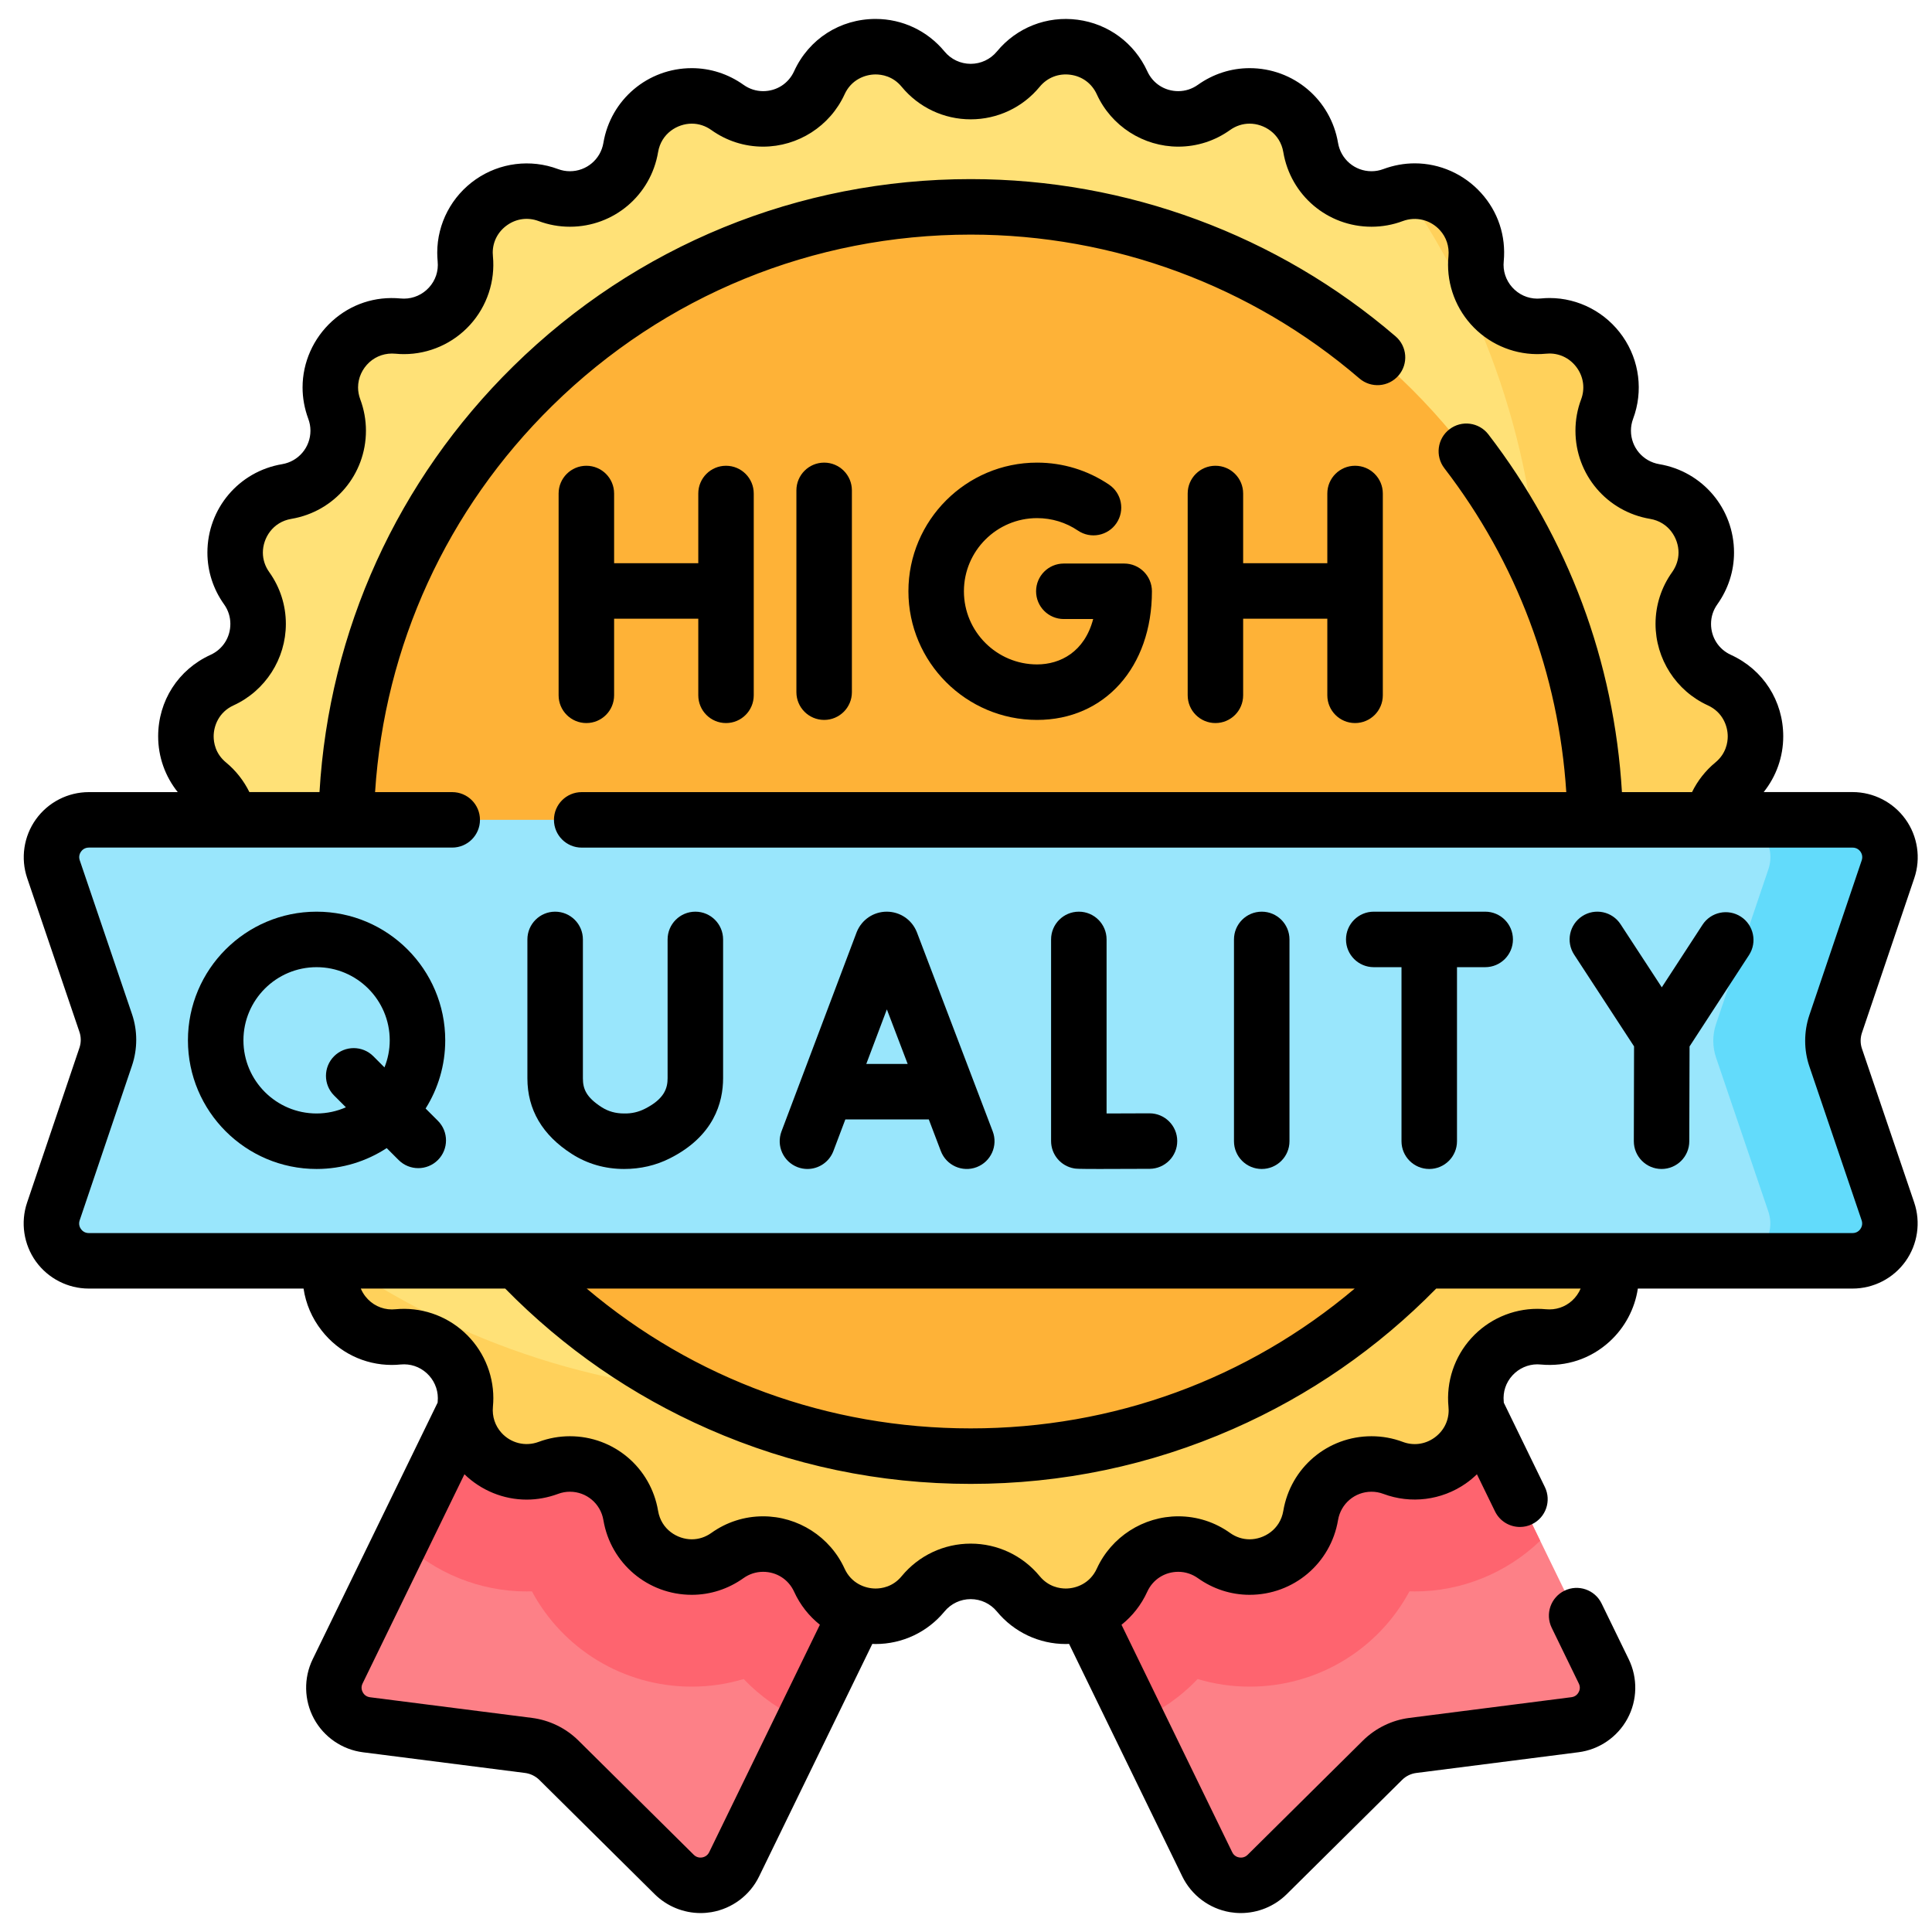 <svg xmlns="http://www.w3.org/2000/svg" fill="none" viewBox="0 0 51 51" height="51" width="51">
<path fill="#FD8087" d="M42.336 44.119L32.145 23.188H19.104L8.913 44.119C8.617 44.726 9.005 45.444 9.675 45.53L13.955 46.076C14.256 46.114 14.536 46.251 14.752 46.465L17.799 49.482C18.279 49.958 19.084 49.821 19.38 49.213L25.625 36.388L31.869 49.213C32.165 49.821 32.97 49.958 33.45 49.482L36.497 46.465C36.713 46.251 36.993 46.114 37.294 46.076L41.574 45.53C42.244 45.444 42.632 44.726 42.336 44.119Z"></path>
<path fill="#FE646F" d="M37.206 42.008C37.253 42.01 37.3 42.01 37.347 42.01C38.58 42.01 39.768 41.526 40.657 40.673L32.144 23.188H19.104L10.59 40.673C11.479 41.526 12.668 42.01 13.901 42.01C13.948 42.01 13.995 42.01 14.041 42.008C14.856 43.525 16.451 44.523 18.261 44.523C18.73 44.523 19.191 44.455 19.633 44.322C20.082 44.795 20.623 45.172 21.221 45.43L25.624 36.388L30.026 45.43C30.624 45.172 31.166 44.795 31.614 44.322C32.056 44.455 32.517 44.523 32.986 44.523C34.796 44.523 36.391 43.525 37.206 42.008Z"></path>
<path fill="#FFE177" d="M26.879 1.825C27.645 0.897 29.118 1.091 29.618 2.185C30.043 3.116 31.211 3.429 32.045 2.836C33.025 2.138 34.397 2.706 34.597 3.893C34.766 4.902 35.814 5.507 36.773 5.149C37.9 4.729 39.079 5.633 38.964 6.831C38.867 7.85 39.722 8.705 40.741 8.608C41.939 8.493 42.843 9.672 42.422 10.799C42.065 11.758 42.669 12.805 43.679 12.975C44.865 13.174 45.434 14.547 44.736 15.527C44.142 16.36 44.455 17.529 45.386 17.954C46.481 18.454 46.675 19.927 45.747 20.693C44.958 21.344 44.958 22.554 45.747 23.205C46.675 23.971 46.481 25.444 45.386 25.944C44.455 26.369 44.142 27.537 44.736 28.371C45.434 29.351 44.865 30.724 43.679 30.923C42.669 31.093 42.065 32.14 42.422 33.099C42.843 34.226 41.939 35.405 40.741 35.29C39.722 35.193 38.867 36.048 38.964 37.067C39.079 38.265 37.9 39.169 36.773 38.749C35.814 38.391 34.766 38.996 34.597 40.005C34.397 41.192 33.025 41.76 32.045 41.062C31.211 40.468 30.043 40.781 29.618 41.713C29.118 42.807 27.645 43.001 26.879 42.073C26.227 41.284 25.018 41.284 24.366 42.073C23.6 43.001 22.128 42.807 21.628 41.713C21.203 40.781 20.034 40.468 19.201 41.062C18.221 41.76 16.848 41.192 16.649 40.005C16.479 38.996 15.431 38.391 14.473 38.749C13.345 39.169 12.167 38.265 12.281 37.067C12.379 36.048 11.523 35.193 10.504 35.29C9.307 35.405 8.402 34.226 8.823 33.099C9.181 32.14 8.576 31.093 7.566 30.923C6.38 30.724 5.811 29.351 6.509 28.371C7.103 27.537 6.79 26.369 5.859 25.944C4.765 25.444 4.571 23.971 5.499 23.205C6.288 22.554 6.288 21.344 5.499 20.693C4.571 19.927 4.765 18.454 5.859 17.954C6.79 17.529 7.103 16.361 6.509 15.527C5.811 14.547 6.38 13.174 7.566 12.975C8.576 12.805 9.181 11.758 8.823 10.799C8.402 9.672 9.307 8.493 10.504 8.608C11.523 8.705 12.379 7.85 12.281 6.831C12.167 5.633 13.345 4.729 14.473 5.149C15.431 5.507 16.479 4.902 16.649 3.893C16.848 2.706 18.221 2.138 19.201 2.836C20.034 3.43 21.203 3.116 21.628 2.185C22.128 1.091 23.6 0.897 24.366 1.825C25.018 2.614 26.227 2.614 26.879 1.825Z"></path>
<path fill="#FFD15B" d="M45.747 23.205C44.957 22.554 44.957 21.344 45.747 20.693C46.675 19.927 46.481 18.454 45.386 17.954C44.455 17.529 44.142 16.361 44.736 15.527C45.434 14.547 44.865 13.174 43.679 12.975C42.669 12.805 42.065 11.758 42.422 10.799C42.843 9.672 41.938 8.493 40.741 8.608C39.722 8.705 38.867 7.85 38.964 6.831C39.068 5.745 38.108 4.9 37.088 5.065C39.338 8.33 40.656 12.286 40.656 16.551C40.656 27.745 31.582 36.819 20.389 36.819C16.078 36.819 12.082 35.472 8.797 33.177C8.445 34.28 9.334 35.402 10.504 35.291C11.523 35.193 12.378 36.048 12.281 37.067C12.167 38.265 13.345 39.169 14.472 38.749C15.431 38.391 16.479 38.996 16.649 40.005C16.848 41.192 18.22 41.76 19.2 41.062C20.034 40.468 21.203 40.782 21.628 41.713C22.127 42.807 23.6 43.001 24.366 42.073C25.018 41.284 26.227 41.284 26.879 42.073C27.645 43.001 29.118 42.807 29.617 41.713C30.043 40.782 31.211 40.468 32.045 41.062C33.025 41.76 34.397 41.192 34.596 40.005C34.766 38.996 35.814 38.391 36.773 38.749C37.9 39.169 39.078 38.265 38.964 37.067C38.867 36.048 39.722 35.193 40.741 35.291C41.938 35.405 42.843 34.227 42.422 33.099C42.065 32.14 42.669 31.093 43.679 30.923C44.865 30.724 45.434 29.351 44.736 28.371C44.142 27.537 44.455 26.369 45.386 25.944C46.481 25.444 46.675 23.971 45.747 23.205Z"></path>
<path fill="#FEB237" d="M25.622 38.438C34.729 38.438 42.112 31.056 42.112 21.949C42.112 12.842 34.729 5.459 25.622 5.459C16.515 5.459 9.133 12.842 9.133 21.949C9.133 31.056 16.515 38.438 25.622 38.438Z"></path>
<path fill="#99E6FC" d="M48.902 33.282H2.343C1.668 33.282 1.192 32.62 1.408 31.98L2.791 27.891C2.888 27.603 2.888 27.292 2.79 27.004L1.411 22.946C1.193 22.306 1.669 21.642 2.345 21.642H48.904C49.579 21.642 50.054 22.305 49.838 22.944L48.456 27.032C48.358 27.319 48.359 27.631 48.456 27.919L49.836 31.979C50.053 32.618 49.577 33.282 48.902 33.282Z"></path>
<path fill="#62DBFB" d="M48.457 27.919C48.359 27.631 48.359 27.32 48.456 27.032L49.839 22.944C50.055 22.305 49.579 21.642 48.904 21.642H45.747C46.422 21.642 46.898 22.305 46.682 22.944L45.299 27.032C45.202 27.319 45.202 27.631 45.3 27.919L46.679 31.979C46.897 32.618 46.421 33.282 45.745 33.282H48.902C49.578 33.282 50.053 32.618 49.836 31.979L48.457 27.919Z"></path>
<path fill="black" d="M21.756 19.004C22.16 19.004 22.488 18.676 22.488 18.272V12.945C22.488 12.54 22.16 12.212 21.756 12.212C21.351 12.212 21.023 12.54 21.023 12.945V18.272C21.023 18.676 21.351 19.004 21.756 19.004Z"></path>
<path fill="black" d="M27.376 19.004C29.161 19.004 30.408 17.608 30.408 15.608C30.408 15.204 30.08 14.876 29.676 14.876H28.082C27.677 14.876 27.35 15.204 27.35 15.608C27.35 16.013 27.677 16.341 28.082 16.341H28.857C28.629 17.211 27.986 17.539 27.376 17.539C26.312 17.539 25.445 16.673 25.445 15.608C25.445 14.543 26.312 13.677 27.376 13.677C27.764 13.677 28.137 13.791 28.456 14.007C28.791 14.233 29.246 14.145 29.473 13.809C29.699 13.474 29.611 13.019 29.276 12.793C28.713 12.413 28.057 12.212 27.376 12.212C25.504 12.212 23.98 13.736 23.98 15.608C23.98 17.481 25.504 19.004 27.376 19.004Z"></path>
<path fill="black" d="M15.479 19.087C15.883 19.087 16.211 18.759 16.211 18.354V16.332H18.433V18.354C18.433 18.759 18.76 19.087 19.165 19.087C19.569 19.087 19.897 18.759 19.897 18.354V13.027C19.897 12.623 19.569 12.295 19.165 12.295C18.76 12.295 18.433 12.623 18.433 13.027V14.867H16.211V13.027C16.211 12.623 15.883 12.295 15.479 12.295C15.074 12.295 14.746 12.623 14.746 13.027V18.354C14.746 18.759 15.074 19.087 15.479 19.087Z"></path>
<path fill="black" d="M32.084 19.087C32.489 19.087 32.816 18.759 32.816 18.354V16.332H35.038V18.354C35.038 18.759 35.366 19.087 35.77 19.087C36.175 19.087 36.503 18.759 36.503 18.354V13.027C36.503 12.623 36.175 12.295 35.77 12.295C35.366 12.295 35.038 12.623 35.038 13.027V14.867H32.816V13.027C32.816 12.623 32.489 12.295 32.084 12.295C31.679 12.295 31.352 12.623 31.352 13.027V18.354C31.352 18.759 31.68 19.087 32.084 19.087Z"></path>
<path fill="black" d="M49.151 27.683C49.105 27.549 49.105 27.4 49.15 27.266L50.533 23.179C50.71 22.655 50.623 22.075 50.3 21.626C49.978 21.177 49.456 20.909 48.904 20.909H46.557C46.888 20.495 47.073 19.98 47.073 19.439C47.073 18.501 46.544 17.676 45.692 17.287C45.368 17.139 45.167 16.826 45.167 16.469C45.167 16.284 45.224 16.105 45.334 15.952C45.621 15.548 45.774 15.076 45.774 14.587C45.774 13.427 44.944 12.445 43.801 12.253C43.368 12.18 43.053 11.808 43.053 11.369C43.053 11.262 43.072 11.157 43.11 11.055C43.381 10.331 43.279 9.519 42.838 8.885C42.396 8.248 41.673 7.867 40.903 7.867C40.831 7.867 40.756 7.871 40.672 7.879C40.417 7.903 40.173 7.822 39.984 7.65C39.797 7.48 39.69 7.24 39.69 6.99C39.69 6.963 39.692 6.933 39.695 6.9C39.758 6.229 39.545 5.586 39.094 5.09C38.645 4.595 38.008 4.312 37.347 4.312C37.067 4.312 36.788 4.363 36.517 4.463C36.417 4.501 36.311 4.52 36.204 4.52C35.765 4.52 35.394 4.205 35.321 3.772C35.128 2.629 34.147 1.799 32.986 1.799C32.497 1.799 32.025 1.952 31.621 2.239C31.468 2.348 31.289 2.406 31.104 2.406C30.747 2.406 30.433 2.205 30.286 1.881C29.945 1.136 29.257 0.627 28.445 0.521C27.634 0.414 26.837 0.727 26.316 1.359C26.145 1.566 25.892 1.685 25.624 1.685C25.356 1.685 25.103 1.566 24.932 1.358C24.482 0.813 23.82 0.5 23.114 0.5C22.176 0.5 21.351 1.029 20.962 1.881C20.814 2.205 20.501 2.406 20.144 2.406C19.959 2.406 19.78 2.348 19.627 2.239C19.224 1.952 18.751 1.799 18.262 1.799C17.102 1.799 16.12 2.629 15.928 3.772C15.855 4.205 15.483 4.52 15.044 4.52C14.937 4.52 14.832 4.501 14.73 4.463C14.006 4.192 13.194 4.294 12.559 4.735C11.923 5.177 11.542 5.9 11.542 6.67C11.542 6.742 11.546 6.817 11.553 6.901C11.578 7.156 11.497 7.4 11.325 7.589C11.155 7.776 10.915 7.883 10.665 7.883C10.638 7.883 10.608 7.882 10.575 7.879C9.904 7.815 9.261 8.028 8.765 8.479C8.271 8.929 7.987 9.566 7.987 10.227C7.987 10.507 8.038 10.785 8.138 11.056C8.176 11.157 8.195 11.262 8.195 11.369C8.195 11.808 7.88 12.18 7.447 12.253C6.304 12.445 5.475 13.427 5.475 14.587C5.475 15.076 5.627 15.549 5.914 15.952C6.024 16.105 6.081 16.284 6.081 16.469C6.081 16.826 5.88 17.14 5.556 17.287C4.705 17.676 4.175 18.501 4.175 19.439C4.175 19.98 4.36 20.495 4.692 20.91H2.345C1.792 20.91 1.27 21.178 0.948 21.628C0.626 22.077 0.54 22.658 0.718 23.181L2.097 27.24C2.143 27.374 2.143 27.522 2.098 27.656L0.715 31.746C0.538 32.269 0.625 32.85 0.947 33.299C1.27 33.747 1.791 34.015 2.343 34.015H8.013C8.072 34.413 8.233 34.794 8.491 35.123C8.941 35.7 9.617 36.031 10.345 36.031C10.418 36.031 10.492 36.027 10.576 36.019C10.831 35.995 11.075 36.076 11.264 36.248C11.451 36.418 11.558 36.658 11.558 36.908C11.558 36.935 11.557 36.965 11.554 36.998C11.553 37.007 11.553 37.017 11.552 37.026L8.255 43.798C8.012 44.295 8.025 44.882 8.287 45.368C8.55 45.855 9.034 46.186 9.582 46.256L13.862 46.802C14.002 46.82 14.136 46.886 14.237 46.985L17.283 50.003C17.607 50.323 18.045 50.5 18.494 50.5C18.59 50.5 18.686 50.492 18.781 50.476C19.326 50.383 19.796 50.032 20.038 49.534L23.027 43.395C23.056 43.396 23.085 43.398 23.114 43.398C23.82 43.398 24.482 43.085 24.932 42.54C25.103 42.332 25.356 42.213 25.624 42.213C25.892 42.213 26.145 42.332 26.316 42.54C26.766 43.085 27.429 43.398 28.134 43.398C28.163 43.398 28.192 43.396 28.221 43.395L31.21 49.534C31.452 50.031 31.922 50.383 32.467 50.476C32.562 50.492 32.658 50.5 32.754 50.5C33.203 50.5 33.641 50.324 33.966 50.002L37.011 46.986C37.112 46.885 37.245 46.82 37.386 46.802L41.666 46.255C42.214 46.186 42.698 45.854 42.961 45.368C43.224 44.882 43.236 44.295 42.994 43.799L42.278 42.328C42.101 41.965 41.663 41.813 41.299 41.99C40.935 42.167 40.784 42.606 40.961 42.969L41.677 44.441C41.727 44.542 41.695 44.629 41.672 44.671C41.649 44.714 41.594 44.788 41.481 44.802L37.201 45.349C36.745 45.407 36.312 45.618 35.981 45.944L32.935 48.962C32.854 49.042 32.761 49.04 32.712 49.032C32.664 49.024 32.576 48.995 32.527 48.893L29.605 42.89C29.89 42.663 30.125 42.368 30.285 42.017C30.433 41.693 30.747 41.492 31.104 41.492C31.289 41.492 31.468 41.55 31.621 41.659C32.025 41.946 32.497 42.099 32.986 42.099C34.147 42.099 35.128 41.269 35.321 40.126C35.394 39.693 35.765 39.378 36.204 39.378C36.311 39.378 36.417 39.397 36.518 39.435C37.242 39.706 38.054 39.604 38.689 39.163C38.796 39.089 38.895 39.006 38.987 38.917L39.464 39.896C39.591 40.157 39.851 40.308 40.123 40.308C40.23 40.308 40.34 40.285 40.443 40.234C40.807 40.057 40.958 39.619 40.781 39.255L39.697 37.028C39.696 37.017 39.696 37.008 39.695 36.997C39.67 36.742 39.751 36.498 39.923 36.309C40.093 36.122 40.334 36.015 40.583 36.015C40.61 36.015 40.64 36.017 40.673 36.02C41.343 36.083 41.987 35.87 42.483 35.419C42.891 35.048 43.155 34.55 43.235 34.015H48.903C49.456 34.015 49.978 33.747 50.3 33.297C50.622 32.847 50.708 32.266 50.53 31.743L49.151 27.683ZM18.721 48.893C18.671 48.995 18.583 49.023 18.535 49.032C18.487 49.04 18.394 49.041 18.314 48.962L15.266 45.943C14.937 45.618 14.504 45.408 14.047 45.349L9.766 44.803C9.654 44.788 9.599 44.715 9.576 44.672C9.553 44.629 9.521 44.542 9.571 44.44L12.26 38.917C12.701 39.344 13.291 39.586 13.902 39.586C14.181 39.586 14.46 39.535 14.731 39.435C14.832 39.397 14.937 39.378 15.044 39.378C15.483 39.378 15.855 39.693 15.928 40.126C16.12 41.269 17.102 42.099 18.262 42.099C18.751 42.099 19.223 41.946 19.627 41.658C19.78 41.549 19.959 41.492 20.144 41.492C20.501 41.492 20.814 41.693 20.962 42.016C21.122 42.367 21.358 42.662 21.643 42.889L18.721 48.893ZM41.498 34.335C41.31 34.505 41.065 34.585 40.81 34.561C40.731 34.554 40.655 34.55 40.583 34.55C39.921 34.55 39.285 34.832 38.839 35.324C38.392 35.815 38.173 36.476 38.236 37.134C38.239 37.169 38.241 37.2 38.241 37.228C38.241 37.522 38.1 37.789 37.853 37.96C37.609 38.129 37.309 38.167 37.032 38.063C36.766 37.963 36.487 37.913 36.204 37.913C35.047 37.913 34.068 38.742 33.876 39.883C33.793 40.376 33.366 40.634 32.986 40.634C32.803 40.634 32.625 40.576 32.471 40.466C32.069 40.179 31.596 40.027 31.104 40.027C30.181 40.027 29.337 40.569 28.953 41.408C28.776 41.795 28.414 41.933 28.134 41.933C27.977 41.933 27.68 41.891 27.446 41.608C26.995 41.061 26.331 40.748 25.624 40.748C24.917 40.748 24.253 41.061 23.802 41.607C23.569 41.891 23.271 41.933 23.114 41.933C22.834 41.933 22.471 41.795 22.295 41.408C21.912 40.569 21.067 40.027 20.144 40.027C19.652 40.027 19.179 40.179 18.777 40.466C18.623 40.576 18.445 40.634 18.262 40.634C17.882 40.634 17.455 40.376 17.372 39.883C17.18 38.742 16.201 37.913 15.044 37.913C14.761 37.913 14.482 37.964 14.219 38.062C13.865 38.194 13.483 38.093 13.238 37.823C13.068 37.635 12.988 37.392 13.012 37.135C13.019 37.055 13.023 36.981 13.023 36.908C13.023 36.246 12.741 35.611 12.249 35.164C11.758 34.717 11.098 34.498 10.439 34.561C10.403 34.564 10.373 34.566 10.345 34.566C10.071 34.566 9.816 34.44 9.645 34.221C9.595 34.157 9.555 34.087 9.524 34.015H13.336C14.881 35.589 16.683 36.836 18.698 37.721C20.886 38.683 23.216 39.171 25.624 39.171C28.032 39.171 30.362 38.683 32.55 37.721C34.565 36.836 36.367 35.589 37.912 34.015H41.725C41.674 34.135 41.597 34.245 41.498 34.335ZM15.487 34.015H35.761C32.929 36.406 29.391 37.706 25.624 37.706C21.857 37.706 18.318 36.406 15.487 34.015ZM49.109 32.444C49.081 32.484 49.016 32.55 48.903 32.55H2.343C2.23 32.55 2.166 32.484 2.137 32.444C2.109 32.405 2.067 32.322 2.103 32.214L3.486 28.125C3.633 27.687 3.633 27.205 3.484 26.769L2.105 22.709C2.069 22.602 2.111 22.52 2.139 22.48C2.167 22.441 2.232 22.374 2.346 22.374H11.937C12.342 22.374 12.67 22.046 12.67 21.642C12.67 21.237 12.342 20.91 11.937 20.91H9.901C10.152 17.044 11.796 13.446 14.579 10.711C17.543 7.797 21.466 6.193 25.624 6.193C29.39 6.193 33.034 7.541 35.885 9.99C36.192 10.254 36.654 10.219 36.918 9.912C37.182 9.605 37.147 9.143 36.84 8.879C33.722 6.202 29.739 4.728 25.624 4.728C21.079 4.728 16.792 6.482 13.552 9.666C10.488 12.678 8.687 16.648 8.434 20.909H6.583C6.436 20.61 6.227 20.342 5.966 20.127C5.682 19.893 5.64 19.596 5.64 19.439C5.64 19.159 5.778 18.797 6.165 18.62C7.004 18.236 7.546 17.392 7.546 16.469C7.546 15.977 7.394 15.504 7.107 15.102C6.997 14.948 6.939 14.77 6.939 14.587C6.939 14.207 7.197 13.78 7.69 13.697C8.831 13.505 9.66 12.526 9.66 11.369C9.66 11.086 9.609 10.807 9.511 10.544C9.472 10.439 9.452 10.332 9.452 10.227C9.452 9.977 9.561 9.736 9.75 9.563C9.938 9.393 10.181 9.313 10.439 9.337C10.519 9.345 10.593 9.348 10.665 9.348C11.327 9.348 11.963 9.066 12.409 8.574C12.856 8.083 13.075 7.422 13.012 6.765C13.009 6.729 13.007 6.698 13.007 6.67C13.007 6.376 13.148 6.109 13.395 5.938C13.639 5.769 13.938 5.731 14.216 5.835C14.482 5.935 14.761 5.985 15.044 5.985C16.201 5.985 17.18 5.156 17.372 4.015C17.455 3.522 17.882 3.264 18.262 3.264C18.445 3.264 18.623 3.322 18.777 3.432C19.179 3.719 19.652 3.871 20.144 3.871C21.067 3.871 21.911 3.329 22.295 2.49C22.471 2.103 22.834 1.965 23.114 1.965C23.271 1.965 23.569 2.007 23.802 2.291C24.253 2.837 24.917 3.15 25.624 3.15C26.331 3.15 26.995 2.837 27.445 2.291C27.646 2.048 27.941 1.932 28.254 1.973C28.567 2.014 28.822 2.203 28.953 2.49C29.336 3.329 30.181 3.871 31.104 3.871C31.596 3.871 32.069 3.719 32.471 3.432C32.625 3.322 32.803 3.264 32.986 3.264C33.365 3.264 33.793 3.522 33.876 4.015C34.068 5.157 35.047 5.985 36.204 5.985C36.487 5.985 36.766 5.935 37.029 5.836C37.383 5.705 37.764 5.806 38.01 6.076C38.18 6.263 38.26 6.506 38.236 6.763C38.228 6.843 38.225 6.918 38.225 6.99C38.225 7.652 38.507 8.288 38.999 8.735C39.49 9.181 40.15 9.401 40.808 9.337C40.844 9.334 40.875 9.332 40.903 9.332C41.197 9.332 41.464 9.474 41.635 9.72C41.804 9.964 41.842 10.264 41.738 10.542C41.638 10.807 41.588 11.086 41.588 11.369C41.588 12.526 42.416 13.505 43.558 13.697C44.051 13.78 44.309 14.208 44.309 14.587C44.309 14.77 44.25 14.948 44.141 15.102C43.854 15.504 43.702 15.977 43.702 16.469C43.702 17.392 44.244 18.237 45.083 18.62C45.47 18.797 45.608 19.159 45.608 19.44C45.608 19.596 45.565 19.894 45.282 20.127C45.021 20.342 44.812 20.61 44.665 20.91H42.815C42.61 17.464 41.399 14.212 39.289 11.466C39.042 11.146 38.583 11.085 38.262 11.332C37.941 11.578 37.881 12.038 38.127 12.359C40.04 14.847 41.144 17.79 41.346 20.91H15.355C14.951 20.91 14.623 21.238 14.623 21.642C14.623 22.047 14.951 22.375 15.355 22.375H48.904C49.018 22.375 49.082 22.441 49.111 22.48C49.139 22.52 49.181 22.603 49.145 22.71L47.762 26.799C47.615 27.237 47.615 27.718 47.764 28.154L49.143 32.215C49.179 32.322 49.137 32.404 49.109 32.444Z"></path>
<path fill="black" d="M33.307 24.066C32.902 24.066 32.574 24.394 32.574 24.799V30.126C32.574 30.53 32.902 30.858 33.307 30.858C33.711 30.858 34.039 30.53 34.039 30.126V24.799C34.039 24.394 33.711 24.066 33.307 24.066Z"></path>
<path fill="black" d="M24.205 24.613C24.203 24.607 24.2 24.602 24.198 24.596C24.066 24.274 23.757 24.067 23.409 24.066C23.409 24.066 23.409 24.066 23.409 24.066C23.061 24.066 22.752 24.274 22.619 24.595C22.617 24.601 22.614 24.608 22.611 24.615L20.629 29.867C20.487 30.246 20.678 30.668 21.056 30.811C21.141 30.843 21.229 30.858 21.314 30.858C21.61 30.858 21.889 30.677 22 30.384L22.315 29.55H24.518L24.836 30.386C24.98 30.764 25.403 30.954 25.781 30.81C26.159 30.666 26.349 30.243 26.205 29.865L24.205 24.613ZM22.868 28.085L23.411 26.645L23.96 28.085H22.868Z"></path>
<path fill="black" d="M39.206 24.066H36.264C35.859 24.066 35.531 24.394 35.531 24.799C35.531 25.203 35.859 25.531 36.264 25.531H36.996V30.126C36.996 30.53 37.324 30.858 37.729 30.858C38.133 30.858 38.461 30.53 38.461 30.126V25.531H39.206C39.61 25.531 39.938 25.203 39.938 24.799C39.938 24.394 39.61 24.066 39.206 24.066Z"></path>
<path fill="black" d="M45.955 24.198C45.616 23.978 45.162 24.073 44.942 24.412L43.867 26.063L42.779 24.398C42.558 24.059 42.104 23.964 41.766 24.185C41.427 24.407 41.332 24.86 41.553 25.199L43.135 27.622L43.129 30.124C43.128 30.528 43.455 30.857 43.859 30.858H43.861C44.265 30.858 44.593 30.531 44.593 30.127L44.6 27.623L46.169 25.212C46.39 24.873 46.294 24.419 45.955 24.198Z"></path>
<path fill="black" d="M18.356 24.066C17.951 24.066 17.623 24.394 17.623 24.799V28.46C17.623 28.711 17.552 29.003 17.022 29.27C16.857 29.353 16.678 29.398 16.473 29.393C16.251 29.393 16.058 29.339 15.884 29.228C15.47 28.963 15.387 28.739 15.387 28.464V24.799C15.387 24.394 15.059 24.066 14.654 24.066C14.25 24.066 13.922 24.394 13.922 24.799V28.464C13.922 29.292 14.317 29.964 15.096 30.462C15.506 30.724 15.969 30.857 16.471 30.858H16.475C16.907 30.858 17.313 30.764 17.681 30.578C18.844 29.993 19.088 29.104 19.088 28.46V24.799C19.088 24.394 18.76 24.066 18.356 24.066Z"></path>
<path fill="black" d="M11.235 29.262C11.563 28.74 11.753 28.123 11.753 27.462C11.753 25.59 10.229 24.066 8.357 24.066C6.484 24.066 4.961 25.59 4.961 27.462C4.961 29.335 6.484 30.858 8.357 30.858C9.039 30.858 9.675 30.655 10.208 30.307L10.523 30.622C10.666 30.765 10.854 30.836 11.041 30.836C11.228 30.836 11.416 30.765 11.559 30.622C11.845 30.336 11.845 29.872 11.559 29.586L11.235 29.262ZM8.357 29.393C7.292 29.393 6.426 28.527 6.426 27.462C6.426 26.397 7.292 25.531 8.357 25.531C9.422 25.531 10.288 26.397 10.288 27.462C10.288 27.715 10.238 27.955 10.149 28.177L9.855 27.882C9.569 27.596 9.105 27.596 8.819 27.882C8.533 28.168 8.533 28.632 8.819 28.918L9.131 29.23C8.894 29.334 8.632 29.393 8.357 29.393Z"></path>
<path fill="black" d="M30.344 29.389C30.343 29.389 30.341 29.389 30.34 29.389C29.996 29.391 29.567 29.392 29.211 29.393V24.799C29.211 24.394 28.883 24.066 28.479 24.066C28.074 24.066 27.746 24.394 27.746 24.799V30.121C27.746 30.478 28.003 30.783 28.355 30.843C28.408 30.852 28.445 30.858 29.033 30.858C29.319 30.858 29.735 30.857 30.348 30.854C30.752 30.851 31.079 30.522 31.076 30.117C31.074 29.714 30.747 29.389 30.344 29.389Z"></path>
</svg>
